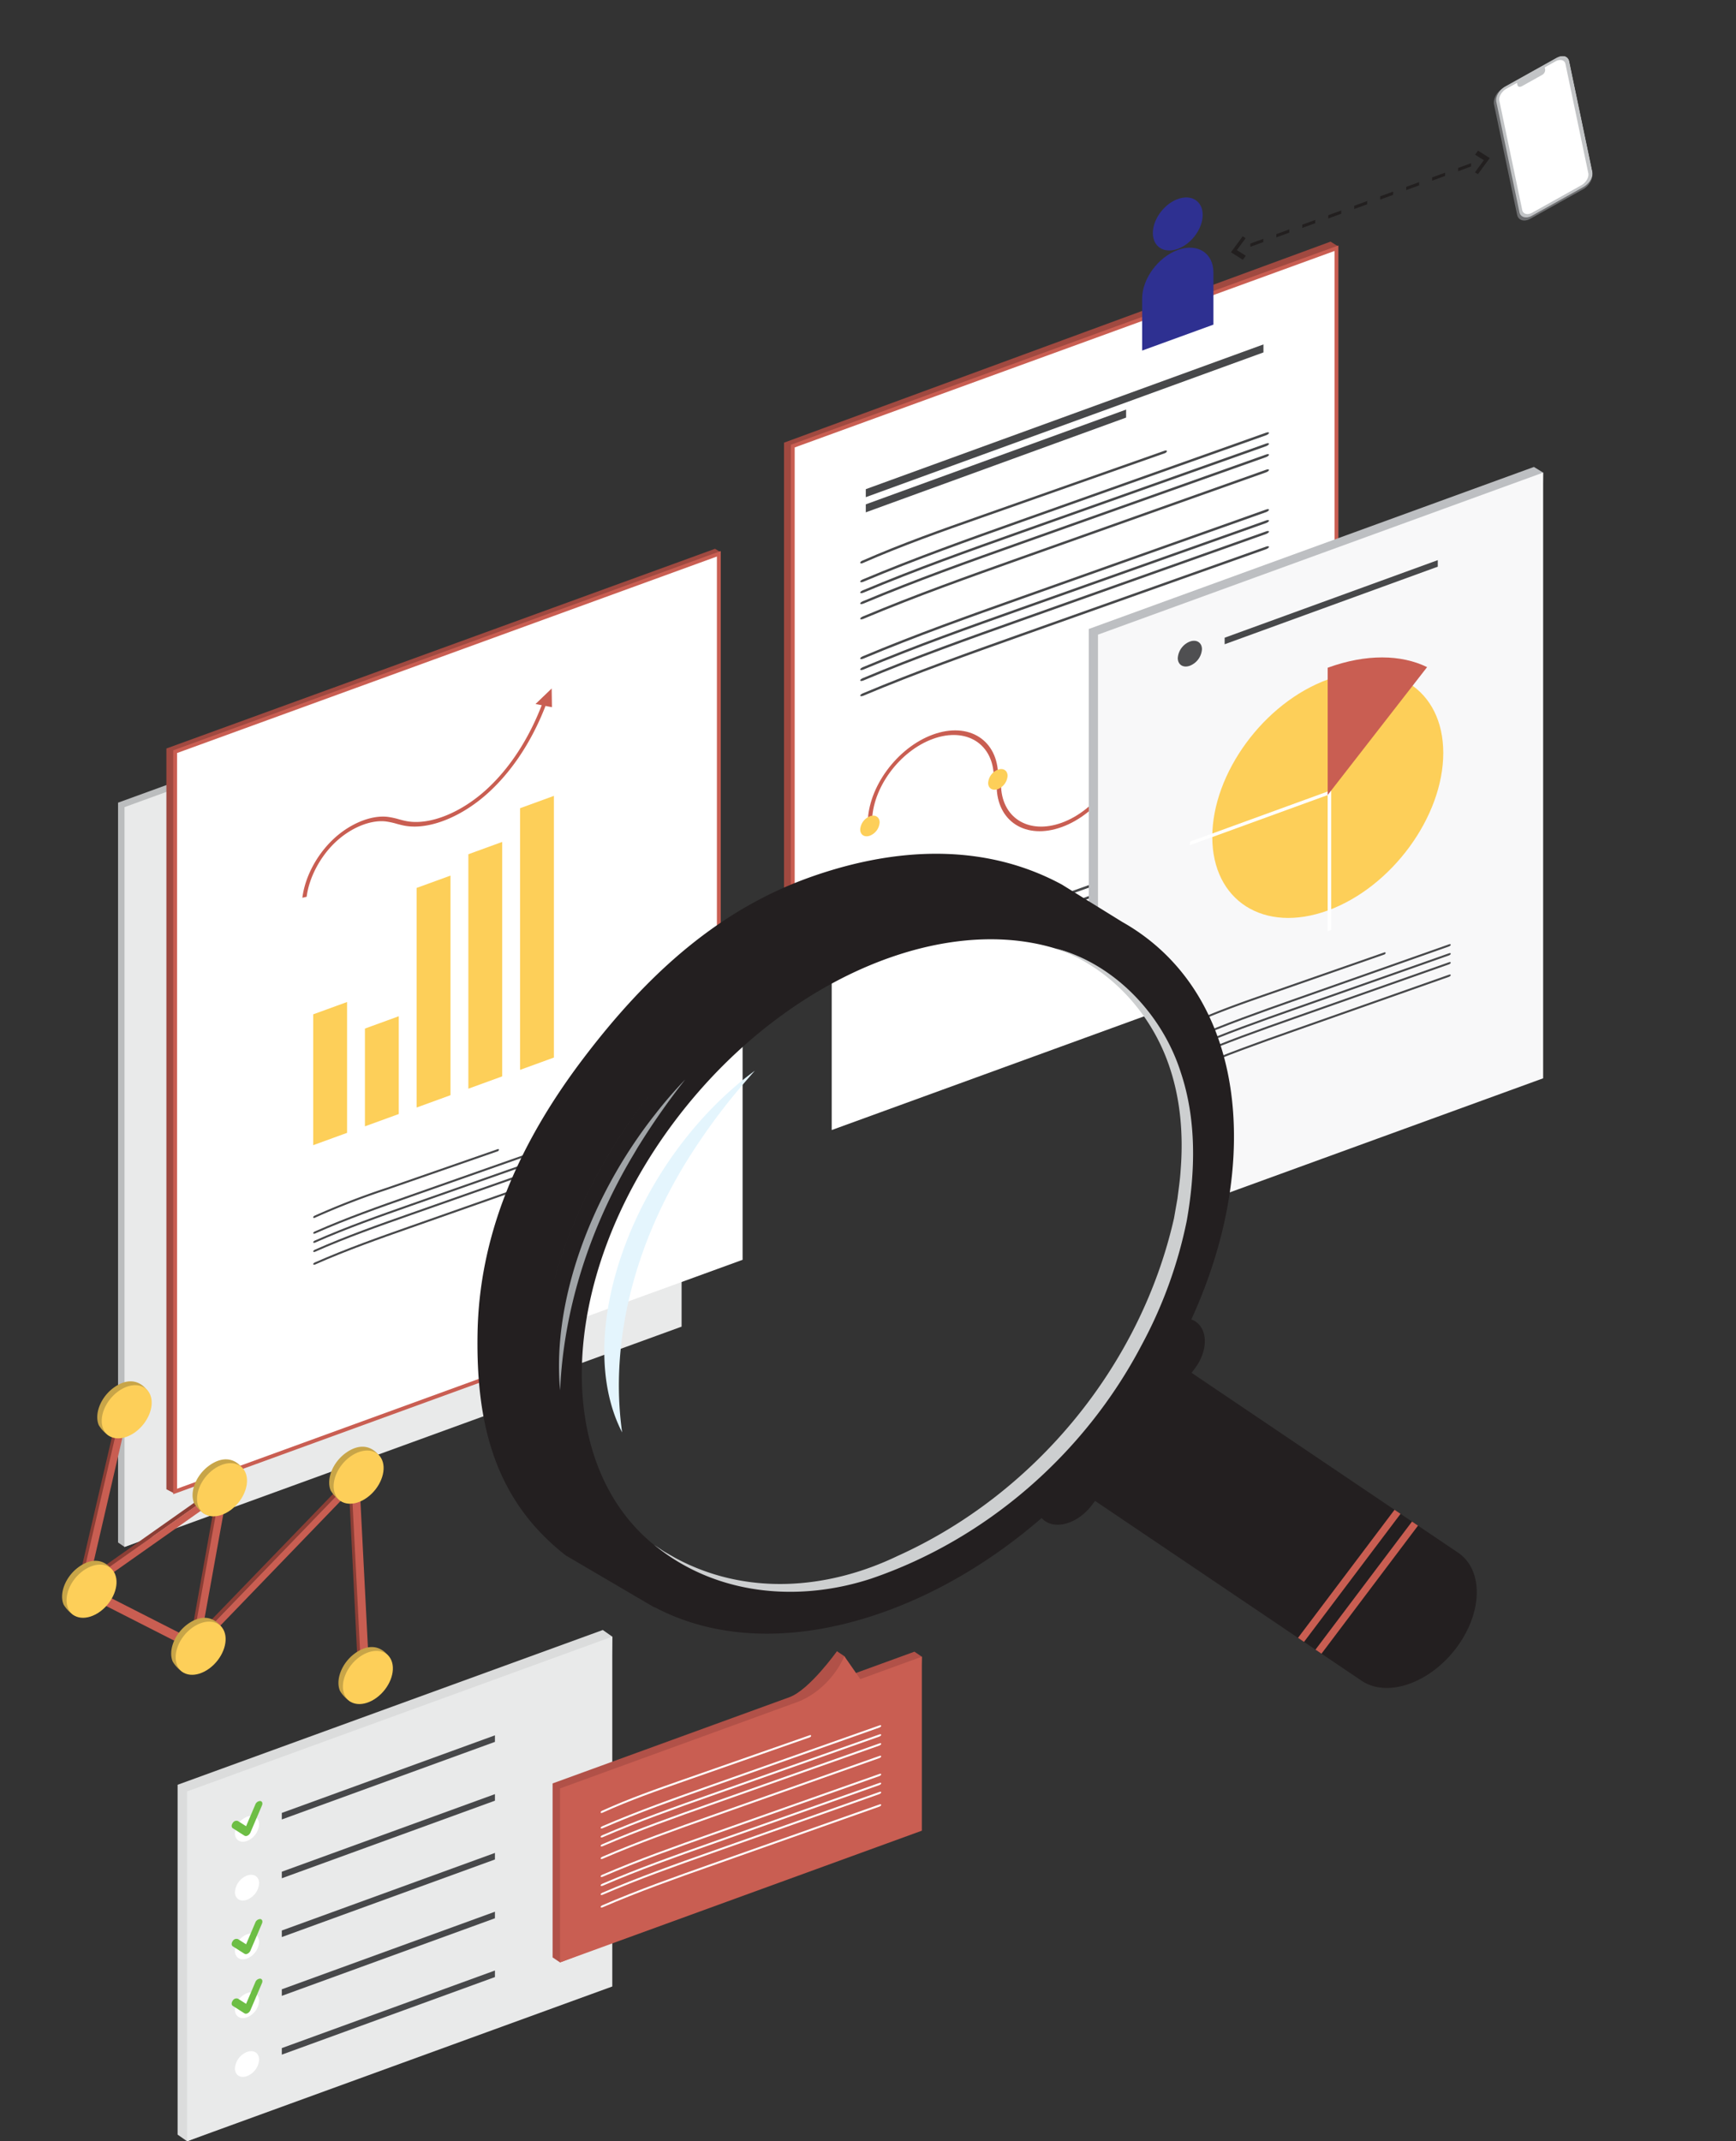 <svg id="Group_3899" data-name="Group 3899" xmlns="http://www.w3.org/2000/svg" xmlns:xlink="http://www.w3.org/1999/xlink" width="640.29" height="789.701" viewBox="0 0 640.29 789.701">
  <rect x="0" y="0" width="640.29" height="789.701" fill="#333333" stroke="none"/>
  <defs>
    <clipPath id="clip-path">
      <rect id="Rectangle_3105" data-name="Rectangle 3105" width="640.29" height="789.701" fill="none"/>
    </clipPath>
    <clipPath id="clip-path-2">
      <path id="Path_6834" data-name="Path 6834" d="M0,250.886V621.977l209.588-76.283c-9.1-36.471,2.286-84.048,33.83-125.9,47.859-63.493,124.012-89.769,170.092-58.676,29.235,19.721,39.338,57.8,30.592,99.215l166.431-60.576V28.671Z" transform="translate(0 -28.671)" fill="none"/>
    </clipPath>
    <clipPath id="clip-path-3">
      <rect id="Rectangle_3098" data-name="Rectangle 3098" width="640.29" height="789.703" fill="none"/>
    </clipPath>
    <clipPath id="clip-path-4">
      <path id="Path_6891" data-name="Path 6891" d="M357.048,595.505c-47.862,63.5-49.308,140.179-3.23,171.27s122.231,4.82,170.093-58.678,49.309-140.179,3.231-171.27c-13.148-8.871-28.736-13.072-45.425-13.071-41.8,0-90.463,26.37-124.668,71.75" transform="translate(-320.184 -523.756)" fill="none"/>
    </clipPath>
    <clipPath id="clip-path-6">
      <rect id="Rectangle_3099" data-name="Rectangle 3099" width="46.531" height="114.587" fill="none"/>
    </clipPath>
  </defs>
  <g id="Group_3898" data-name="Group 3898" clip-path="url(#clip-path)">
    <g id="Group_3888" data-name="Group 3888" transform="translate(0 18.496)">
      <g id="Group_3887" data-name="Group 3887" clip-path="url(#clip-path-2)">
        <path id="Path_6780" data-name="Path 6780" d="M268.025,618.581,69.878,693.219l-2.384-1.65V418.731l200.531-72.987,2.384,1.651Z" transform="translate(-23.954 -141.2)" fill="#bbbdbe"/>
        <path id="Path_6781" data-name="Path 6781" d="M271.72,621.139,71.189,694.127V421.29L271.72,348.3Z" transform="translate(-25.265 -142.108)" fill="#e9eaea"/>
        <path id="Path_6782" data-name="Path 6782" d="M95.137,660.594v-273.2L297.5,313.741l1.844,1.141L297.5,588.524,97.913,662.047Zm2.814-272.279L97.913,659.22l197.755-71.977V316.352Z" transform="translate(-33.764 -129.842)" fill="#a04940"/>
        <path id="Path_6783" data-name="Path 6783" d="M300.659,589.432,100.128,662.419V389.582l200.531-72.987Z" transform="translate(-35.535 -130.855)" fill="#fff"/>
        <path id="Path_6784" data-name="Path 6784" d="M300.659,589.432,100.128,662.419V389.582l200.531-72.987Z" transform="translate(-35.535 -130.855)" fill="none" stroke="#c95e52" stroke-miterlimit="10" stroke-width="1.417"/>
        <path id="Path_6785" data-name="Path 6785" d="M191.563,621.1l-12.481,4.543V577.389l12.481-4.543Z" transform="translate(-63.556 -221.798)" fill="#fdcf59"/>
        <path id="Path_6786" data-name="Path 6786" d="M221.129,617.043l-12.481,4.543V585.525l12.481-4.543Z" transform="translate(-74.049 -224.686)" fill="#fdcf59"/>
        <path id="Path_6787" data-name="Path 6787" d="M250.7,581.562l-12.481,4.543V505.112l12.481-4.543Z" transform="translate(-84.542 -196.147)" fill="#fdcf59"/>
        <path id="Path_6788" data-name="Path 6788" d="M280.262,567.79l-12.481,4.543V485.866l12.481-4.543Z" transform="translate(-95.035 -189.317)" fill="#fdcf59"/>
        <path id="Path_6789" data-name="Path 6789" d="M309.828,551.507l-12.481,4.543v-96.5L309.828,455Z" transform="translate(-105.528 -179.976)" fill="#fdcf59"/>
        <path id="Path_6790" data-name="Path 6790" d="M264.928,400.506l-.05-3.447-.051-3.447-2.976,2.86-2.976,2.86,2.279.442c-3.318,8.628-9.474,20.944-19.981,30.721-9.524,8.862-21.195,13.594-29.733,12.056-1.008-.181-2.006-.45-2.972-.71a27.845,27.845,0,0,0-4.168-.894c-6.265-.708-14.259,2.66-20.366,8.582-5.99,5.808-10.122,13.757-11.055,21.264l1.583-.37c.858-6.9,4.8-14.5,10.3-19.829,5.659-5.488,13.059-8.611,18.852-7.956a27.118,27.118,0,0,1,4,.862c.987.266,2.009.541,3.063.732,9.011,1.624,21.292-3.336,31.284-12.634,10.825-10.073,17.163-22.677,20.592-31.552Z" transform="translate(-61.355 -158.188)" fill="#c95e52"/>
        <path id="Path_6791" data-name="Path 6791" d="M247.1,657.749l-.01,0L206.118,672a272.7,272.7,0,0,0-26.481,10.273c-.268.125-.517.062-.552-.144a.664.664,0,0,1,.425-.6A274.1,274.1,0,0,1,206.137,671.2l40.97-14.252c.272-.094.488.009.482.232a.727.727,0,0,1-.492.57" transform="translate(-63.556 -251.633)" fill="#47484a"/>
        <path id="Path_6792" data-name="Path 6792" d="M269.739,654l-.014,0-54.608,19.216c-11.6,4.083-23.6,8.3-35.3,13.481-.358.157-.688.124-.735-.077s.207-.494.566-.653c11.791-5.219,23.839-9.458,35.49-13.558l54.608-19.216c.362-.127.65-.05.643.174s-.3.5-.655.63" transform="translate(-63.556 -250.291)" fill="#47484a"/>
        <path id="Path_6793" data-name="Path 6793" d="M269.739,659.224l-.014,0-54.608,19.216c-11.6,4.083-23.6,8.3-35.3,13.481-.358.157-.688.124-.735-.077s.207-.494.566-.653c11.791-5.219,23.839-9.458,35.49-13.558l54.608-19.216c.362-.127.65-.05.643.174s-.3.5-.655.63" transform="translate(-63.556 -252.147)" fill="#47484a"/>
        <path id="Path_6794" data-name="Path 6794" d="M269.739,664.451l-.014,0-54.608,19.216c-11.6,4.083-23.6,8.3-35.3,13.481-.358.157-.688.125-.735-.077s.207-.494.566-.654c11.791-5.219,23.839-9.458,35.49-13.558l54.608-19.216c.362-.127.65-.05.643.174s-.3.5-.655.63" transform="translate(-63.556 -254.002)" fill="#47484a"/>
        <path id="Path_6795" data-name="Path 6795" d="M269.739,671.729l-.014,0-54.608,19.216c-11.6,4.083-23.6,8.3-35.3,13.481-.358.157-.688.125-.735-.077s.207-.494.566-.654c11.791-5.219,23.839-9.458,35.49-13.558l54.608-19.216c.362-.127.65-.05.643.174s-.3.5-.655.63" transform="translate(-63.556 -256.585)" fill="#47484a"/>
        <path id="Path_6796" data-name="Path 6796" d="M448.262,485.482v-273.2L649.83,138.14l2.635,1.63-1.844,273.642L451.038,486.935ZM451.076,213.2l-.038,270.905,197.755-71.977V141.24Z" transform="translate(-159.088 -67.521)" fill="#a04940"/>
        <path id="Path_6797" data-name="Path 6797" d="M653.791,414.732,453.26,487.72V214.883L653.791,141.9Z" transform="translate(-160.862 -68.854)" fill="#fff"/>
        <path id="Path_6798" data-name="Path 6798" d="M653.791,414.732,453.26,487.72V214.883L653.791,141.9Z" transform="translate(-160.862 -68.854)" fill="none" stroke="#c95e52" stroke-miterlimit="10" stroke-width="1.417"/>
        <path id="Path_6799" data-name="Path 6799" d="M641.676,199.854,495.007,253.237v-2.948l146.669-53.383Z" transform="translate(-175.677 -88.377)" fill="#47484a"/>
        <path id="Path_6800" data-name="Path 6800" d="M591.021,237.109l-96.013,34.946v-2.948l96.013-34.946Z" transform="translate(-175.678 -101.599)" fill="#47484a"/>
        <path id="Path_6801" data-name="Path 6801" d="M604.132,258.553l-.017.006-67.652,23.835c-14.374,5.064-29.239,10.3-43.728,16.674-.443.194-.852.159-.91-.081s.257-.594.7-.79c14.608-6.426,29.533-11.684,43.968-16.769l67.653-23.834c.448-.158.805-.07.8.2s-.371.6-.812.763" transform="translate(-174.546 -109.887)" fill="#47484a"/>
        <path id="Path_6802" data-name="Path 6802" d="M641.519,248.232l-.022.008-90.174,32.031c-19.159,6.806-38.971,13.843-58.284,21.972-.591.248-1.137.263-1.213.029s.342-.625.935-.875c19.471-8.2,39.365-15.262,58.6-22.1L641.54,247.27c.6-.213,1.073-.168,1.061.1s-.494.648-1.082.862" transform="translate(-174.546 -106.204)" fill="#47484a"/>
        <path id="Path_6803" data-name="Path 6803" d="M641.519,254.483l-.022.008-90.174,32.031c-19.159,6.806-38.971,13.843-58.284,21.972-.591.248-1.137.263-1.213.029s.342-.625.935-.875c19.471-8.2,39.365-15.262,58.6-22.1l90.174-32.031c.6-.213,1.073-.168,1.061.1s-.494.648-1.082.862" transform="translate(-174.546 -108.422)" fill="#47484a"/>
        <path id="Path_6804" data-name="Path 6804" d="M641.519,260.734l-.022.008-90.174,32.031c-19.159,6.806-38.971,13.843-58.284,21.972-.591.248-1.137.263-1.213.029s.342-.625.935-.875c19.471-8.2,39.365-15.262,58.6-22.1l90.174-32.031c.6-.213,1.073-.168,1.061.1s-.494.648-1.082.862" transform="translate(-174.546 -110.641)" fill="#47484a"/>
        <path id="Path_6805" data-name="Path 6805" d="M641.519,269.437l-.022.008-90.174,32.031c-19.159,6.806-38.971,13.843-58.284,21.972-.591.248-1.137.263-1.213.029s.342-.625.935-.875c19.471-8.2,39.365-15.262,58.6-22.1l90.174-32.031c.6-.212,1.073-.168,1.061.1s-.494.648-1.082.862" transform="translate(-174.546 -113.73)" fill="#47484a"/>
        <path id="Path_6806" data-name="Path 6806" d="M641.519,292.179l-.022.008-90.174,32.031c-19.159,6.806-38.971,13.843-58.284,21.972-.591.248-1.137.263-1.213.029s.342-.625.935-.875c19.471-8.2,39.365-15.262,58.6-22.1l90.174-32.031c.6-.213,1.073-.168,1.061.1s-.494.648-1.082.862" transform="translate(-174.546 -121.801)" fill="#47484a"/>
        <path id="Path_6807" data-name="Path 6807" d="M641.519,298.43l-.022.008-90.174,32.031c-19.159,6.806-38.971,13.843-58.284,21.972-.591.248-1.137.263-1.213.029s.342-.625.935-.875c19.471-8.2,39.365-15.262,58.6-22.1l90.174-32.031c.6-.213,1.073-.168,1.061.1s-.494.648-1.082.862" transform="translate(-174.546 -124.019)" fill="#47484a"/>
        <path id="Path_6808" data-name="Path 6808" d="M641.519,304.681l-.022.008L551.323,336.72c-19.159,6.806-38.971,13.843-58.284,21.972-.591.248-1.137.263-1.213.029s.342-.625.935-.875c19.471-8.2,39.365-15.262,58.6-22.1l90.174-32.031c.6-.213,1.073-.168,1.061.1s-.494.648-1.082.862" transform="translate(-174.546 -126.238)" fill="#47484a"/>
        <path id="Path_6809" data-name="Path 6809" d="M641.519,313.384l-.022.008-90.174,32.031c-19.159,6.806-38.971,13.843-58.284,21.972-.591.248-1.137.263-1.213.029s.342-.625.935-.875c19.471-8.2,39.365-15.262,58.6-22.1l90.174-32.031c.6-.212,1.073-.168,1.061.1s-.494.648-1.082.862" transform="translate(-174.546 -129.326)" fill="#47484a"/>
        <path id="Path_6810" data-name="Path 6810" d="M641.519,470.881l-.022.008L551.323,502.92c-19.159,6.806-38.971,13.843-58.284,21.972-.591.248-1.137.263-1.213.029s.342-.625.935-.875c19.471-8.2,39.365-15.262,58.6-22.1l90.174-32.031c.6-.212,1.073-.168,1.061.1s-.494.648-1.082.862" transform="translate(-174.546 -185.222)" fill="#47484a"/>
        <path id="Path_6811" data-name="Path 6811" d="M641.519,477.132l-.022.008-90.174,32.031c-19.159,6.806-38.971,13.843-58.284,21.972-.591.248-1.137.263-1.213.029s.342-.625.935-.875c19.471-8.2,39.365-15.262,58.6-22.1L641.54,476.17c.6-.212,1.073-.168,1.061.1s-.494.648-1.082.862" transform="translate(-174.546 -187.44)" fill="#47484a"/>
        <path id="Path_6812" data-name="Path 6812" d="M641.519,483.383l-.022.008-90.174,32.031c-19.159,6.806-38.971,13.843-58.284,21.972-.591.248-1.137.263-1.213.029s.342-.625.935-.875c19.471-8.2,39.365-15.262,58.6-22.1l90.174-32.031c.6-.213,1.073-.168,1.061.1s-.494.648-1.082.862" transform="translate(-174.546 -189.659)" fill="#47484a"/>
        <path id="Path_6813" data-name="Path 6813" d="M641.519,492.086l-.022.008-90.174,32.031c-19.159,6.806-38.971,13.843-58.284,21.972-.591.248-1.137.263-1.213.029s.342-.625.935-.875c19.471-8.2,39.365-15.262,58.6-22.1l90.174-32.031c.6-.213,1.073-.168,1.061.1s-.494.648-1.082.862" transform="translate(-174.546 -192.747)" fill="#47484a"/>
        <path id="Path_6814" data-name="Path 6814" d="M593.867,454.771c-13.255,4.825-24.04-2.035-24.04-15.29l1.6-.581c0,12.376,10.068,18.78,22.444,14.275s22.444-18.238,22.444-30.613l1.6-.581c0,13.256-10.785,27.965-24.04,32.79" transform="translate(-202.231 -168.256)" fill="#c95e52"/>
        <path id="Path_6815" data-name="Path 6815" d="M544.211,434.392l-1.6.581c0-12.376-10.069-18.78-22.444-14.275s-22.443,18.238-22.443,30.613l-1.6.581c0-13.256,10.784-27.965,24.04-32.79s24.04,2.035,24.04,15.29" transform="translate(-176.076 -166.686)" fill="#c95e52"/>
        <path id="Path_6816" data-name="Path 6816" d="M690.554,381.083l-1.6.581c0-12.376-10.068-18.78-22.444-14.275S644.07,385.626,644.07,398l-1.6.581c0-13.255,10.784-27.965,24.039-32.79s24.041,2.035,24.041,15.29" transform="translate(-228.013 -147.767)" fill="#c95e52"/>
        <path id="Path_6817" data-name="Path 6817" d="M498.98,468.8a5.664,5.664,0,0,1-3.58,4.883c-1.977.72-3.58-.3-3.58-2.277a5.664,5.664,0,0,1,3.58-4.883c1.977-.72,3.58.3,3.58,2.277" transform="translate(-174.546 -183.983)" fill="#fdcf59"/>
        <path id="Path_6818" data-name="Path 6818" d="M645.277,415.553a5.663,5.663,0,0,1-3.58,4.883c-1.977.72-3.58-.3-3.58-2.277a5.664,5.664,0,0,1,3.58-4.883c1.977-.72,3.58.3,3.58,2.277" transform="translate(-226.467 -165.085)" fill="#fdcf59"/>
        <path id="Path_6819" data-name="Path 6819" d="M572.128,442.177a5.664,5.664,0,0,1-3.58,4.883c-1.977.72-3.58-.3-3.58-2.277a5.664,5.664,0,0,1,3.58-4.883c1.977-.72,3.58.3,3.58,2.277" transform="translate(-200.506 -174.534)" fill="#fdcf59"/>
        <path id="Path_6820" data-name="Path 6820" d="M718.426,388.929a5.664,5.664,0,0,1-3.58,4.883c-1.977.72-3.58-.3-3.58-2.277a5.665,5.665,0,0,1,3.58-4.883c1.977-.72,3.58.3,3.58,2.277" transform="translate(-252.427 -155.636)" fill="#fdcf59"/>
        <path id="Path_6821" data-name="Path 6821" d="M786.689,490.334,625.9,552.181l-3.395-2.089V326.708l164.184-59.758,3.394,2.089Z" transform="translate(-220.926 -113.236)" fill="#bdbfc2"/>
        <path id="Path_6822" data-name="Path 6822" d="M791.951,493.573,627.767,553.331V329.946l164.184-59.758Z" transform="translate(-222.794 -114.385)" fill="#f8f8f9"/>
        <path id="Path_6823" data-name="Path 6823" d="M778.308,414.05c0,23.524-19.07,49.536-42.595,58.1s-42.595-3.567-42.595-27.091,19.07-49.536,42.595-58.1,42.595,3.567,42.595,27.092" transform="translate(-245.987 -154.852)" fill="#fdcf59"/>
        <path id="Path_6824" data-name="Path 6824" d="M731.815,453.419l-51.522,18.752v-1.307l51.522-18.752Z" transform="translate(-241.435 -178.95)" fill="#fff"/>
        <path id="Path_6825" data-name="Path 6825" d="M760.39,503.288l-1.307.475V452.242l1.307-.475Z" transform="translate(-269.397 -178.827)" fill="#fff"/>
        <path id="Path_6826" data-name="Path 6826" d="M795.752,379.422,759.082,426.6V379.653c14.238-5.183,27.162-4.892,36.67-.23" transform="translate(-269.397 -151.883)" fill="#c95e52"/>
        <path id="Path_6827" data-name="Path 6827" d="M751.976,545.26l-.01,0-43.179,15.07c-9.174,3.2-18.661,6.512-27.908,10.779-.283.13-.544.074-.581-.126s.164-.47.448-.6c9.324-4.3,18.85-7.626,28.063-10.841l43.179-15.07c.286-.1.513,0,.508.214a.755.755,0,0,1-.518.572" transform="translate(-241.435 -211.715)" fill="#47484a"/>
        <path id="Path_6828" data-name="Path 6828" d="M775.838,540.626l-.014.005-57.552,20.3c-12.229,4.314-24.873,8.774-37.2,14.161-.377.164-.725.141-.774-.055s.219-.49.6-.655c12.427-5.43,25.124-9.909,37.4-14.241l57.552-20.3c.381-.134.685-.066.677.152s-.315.5-.691.634" transform="translate(-241.435 -210.06)" fill="#47484a"/>
        <path id="Path_6829" data-name="Path 6829" d="M775.838,545.745l-.014.005-57.552,20.3c-12.229,4.314-24.873,8.774-37.2,14.161-.377.164-.725.141-.774-.055s.219-.49.6-.655c12.427-5.43,25.124-9.909,37.4-14.241l57.552-20.3c.381-.134.685-.066.677.152s-.315.5-.691.634" transform="translate(-241.435 -211.877)" fill="#47484a"/>
        <path id="Path_6830" data-name="Path 6830" d="M775.838,550.863l-.014.005-57.552,20.3c-12.229,4.314-24.873,8.774-37.2,14.161-.377.164-.725.141-.774-.055s.219-.49.6-.655c12.427-5.43,25.124-9.909,37.4-14.241l57.552-20.3c.381-.134.685-.066.677.152s-.315.5-.691.634" transform="translate(-241.435 -213.693)" fill="#47484a"/>
        <path id="Path_6831" data-name="Path 6831" d="M775.838,557.988l-.014.005-57.552,20.3c-12.229,4.314-24.873,8.774-37.2,14.161-.377.164-.725.141-.774-.055s.219-.49.6-.655c12.427-5.43,25.124-9.909,37.4-14.241l57.552-20.3c.381-.134.685-.066.677.152s-.315.5-.691.634" transform="translate(-241.435 -216.222)" fill="#47484a"/>
        <path id="Path_6832" data-name="Path 6832" d="M682.3,369.458a7.05,7.05,0,0,1-4.457,6.079c-2.462.9-4.458-.373-4.458-2.835a7.052,7.052,0,0,1,4.458-6.08c2.462-.9,4.457.373,4.457,2.835" transform="translate(-238.983 -148.508)" fill="#4f4f51"/>
        <path id="Path_6833" data-name="Path 6833" d="M778.79,322.643l-78.611,28.612v-2.414l78.611-28.612Z" transform="translate(-248.493 -132.145)" fill="#47484a"/>
      </g>
    </g>
    <g id="Group_3890" data-name="Group 3890" transform="translate(0 -0.002)">
      <g id="Group_3889" data-name="Group 3889" clip-path="url(#clip-path-3)">
        <path id="Path_6835" data-name="Path 6835" d="M679.3,169.976l-26.293,9.569V160.372c0-7.261,5.886-15.288,13.146-17.931s13.147,1.1,13.147,8.362Z" transform="translate(-231.751 -50.25)" fill="#2e3091"/>
        <path id="Path_6836" data-name="Path 6836" d="M677.517,119.316c0,5.075-4.114,10.686-9.189,12.534s-9.189-.77-9.189-5.845,4.115-10.687,9.189-12.534,9.189.77,9.189,5.845" transform="translate(-233.928 -40.059)" fill="#2e3091"/>
        <path id="Path_6837" data-name="Path 6837" d="M887.108,81.3,867.521,92.24c-2.241,1.251-4.411.578-4.848-1.505l-8.5-40.605c-.435-2.082,1.028-4.785,3.269-6.037L877.03,33.155c2.241-1.251,4.411-.578,4.847,1.5l8.5,40.605c.436,2.083-1.027,4.786-3.268,6.038" transform="translate(-303.118 -11.541)" fill="#6d6e70"/>
        <path id="Path_6838" data-name="Path 6838" d="M888.163,79.895l-19.6,10.945c-1.9,1.059-3.731.489-4.1-1.272l-8.55-40.851c-.368-1.761.87-4.047,2.765-5.105l19.6-10.945c1.9-1.059,3.731-.489,4.1,1.272l8.55,40.851c.369,1.761-.869,4.047-2.764,5.105" transform="translate(-303.74 -11.402)" fill="#fff"/>
        <path id="Path_6839" data-name="Path 6839" d="M877.593,32.795,858.776,43.3c-2.217,1.238-3.69,3.79-3.291,5.7L864,89.686c.4,1.91,2.521,2.454,4.738,1.216l18.816-10.509c2.217-1.238,3.691-3.789,3.291-5.7L882.33,34.01c-.4-1.91-2.521-2.454-4.738-1.215m11.813,42.481c.312,1.49-.838,3.482-2.568,4.448L868.73,89.835c-1.73.966-3.385.542-3.7-.948L856.6,48.6c-.312-1.49.838-3.482,2.568-4.448l3.949-2.2.145.806c.14.67.884.861,1.663.427l7.406-4.136a2.108,2.108,0,0,0,1.155-2l-.145-.806,3.935-2.2c1.73-.966,3.385-.541,3.7.949Z" transform="translate(-303.587 -11.401)" fill="#c2c4c6"/>
        <path id="Path_6840" data-name="Path 6840" d="M796.285,94.52,791.5,96.263v-1.2l4.789-1.743Zm-9.578,3.486-4.789,1.743v-1.2l4.789-1.743Zm-9.578,3.486-4.789,1.744v-1.2l4.789-1.743Zm-9.578,3.487-4.789,1.743v-1.2l4.789-1.743Zm-9.578,3.486-4.789,1.743v-1.2l4.789-1.743Zm-9.578,3.486-4.789,1.743v-1.2l4.789-1.743Zm-9.578,3.487-4.789,1.743v-1.2l4.789-1.744Zm-9.578,3.486-4.789,1.743v-1.2l4.789-1.743Zm-9.578,3.486-4.789,1.743v-1.2l4.789-1.743Z" transform="translate(-253.706 -33.118)" fill="#221f1f"/>
        <path id="Path_6841" data-name="Path 6841" d="M844.39,94.807l-1.09-.693,3.27-4.46-3.218-2.047,1.09-1.487,4.308,2.74Z" transform="translate(-299.286 -30.562)" fill="#221f1f"/>
        <path id="Path_6842" data-name="Path 6842" d="M708.163,143.755l1.09-1.487-3.27-2.08L709.2,135.8l-1.09-.694-4.308,5.876Z" transform="translate(-249.779 -47.947)" fill="#221f1f"/>
      </g>
    </g>
    <g id="Group_3892" data-name="Group 3892" transform="translate(206.551 337.876)">
      <g id="Group_3891" data-name="Group 3891" clip-path="url(#clip-path-4)">
        <path id="Path_6843" data-name="Path 6843" d="M256.744,577.547,15.079,665.506V336.7l241.665-87.959Z" transform="translate(-211.903 -426.154)" fill="#e9eaea"/>
        <path id="Path_6844" data-name="Path 6844" d="M291.619,539.336,49.953,627.295v-328.8l241.665-87.959Z" transform="translate(-224.279 -412.593)" fill="#fff"/>
        <path id="Path_6845" data-name="Path 6845" d="M160.145,577.5,145.1,582.971V524.821l15.041-5.474Z" transform="translate(-258.048 -522.191)" fill="#fdcf59"/>
        <path id="Path_6846" data-name="Path 6846" d="M195.776,572.61l-15.041,5.474V534.627l15.041-5.475Z" transform="translate(-270.693 -525.671)" fill="#fdcf59"/>
        <path id="Path_6847" data-name="Path 6847" d="M231.407,529.852l-15.041,5.474V437.719l15.041-5.474Z" transform="translate(-283.339 -491.279)" fill="#fdcf59"/>
        <path id="Path_6848" data-name="Path 6848" d="M267.038,513.254,252,518.729v-104.2l15.041-5.474Z" transform="translate(-295.984 -483.047)" fill="#fdcf59"/>
        <path id="Path_6849" data-name="Path 6849" d="M302.669,493.631l-15.041,5.474v-116.3l15.041-5.474Z" transform="translate(-308.63 -471.79)" fill="#fdcf59"/>
        <path id="Path_6850" data-name="Path 6850" d="M248.559,311.656,248.5,307.5l-.061-4.154-3.586,3.446-3.587,3.446,2.747.533c-4,10.4-11.417,25.24-24.08,37.022-11.477,10.68-25.542,16.383-35.832,14.53-1.215-.219-2.418-.543-3.582-.857a33.606,33.606,0,0,0-5.023-1.078c-7.55-.853-17.184,3.207-24.544,10.344-7.217,7-12.2,16.579-13.322,25.625l1.908-.446c1.033-8.319,5.789-17.475,12.412-23.9,6.82-6.614,15.737-10.376,22.719-9.587a32.675,32.675,0,0,1,4.821,1.039c1.19.321,2.421.652,3.691.881,10.86,1.957,25.659-4.02,37.7-15.225C233.924,336.986,241.563,321.8,245.7,311.1Z" transform="translate(-255.395 -445.533)" fill="#c95e52"/>
        <path id="Path_6851" data-name="Path 6851" d="M227.07,621.666l-.012,0-49.373,17.174c-10.491,3.649-21.339,7.423-31.913,12.38-.324.15-.623.074-.664-.174a.8.8,0,0,1,.512-.726c10.662-5,21.554-8.786,32.089-12.451L227.082,620.7c.327-.114.588.011.581.279a.878.878,0,0,1-.593.687" transform="translate(-258.048 -558.146)" fill="#47484a"/>
        <path id="Path_6852" data-name="Path 6852" d="M254.356,617.143l-.016.006L188.53,640.306c-13.983,4.92-28.442,10.008-42.536,16.246-.432.19-.83.15-.885-.094s.25-.595.683-.787c14.21-6.289,28.729-11.4,42.77-16.339l65.809-23.157c.436-.154.783-.06.775.209s-.361.6-.79.759" transform="translate(-258.048 -556.529)" fill="#47484a"/>
        <path id="Path_6853" data-name="Path 6853" d="M254.356,623.443l-.016.006L188.53,646.606c-13.983,4.92-28.442,10.008-42.536,16.246-.432.19-.83.15-.885-.094s.25-.595.683-.787c14.21-6.289,28.729-11.4,42.77-16.339l65.809-23.157c.436-.154.783-.06.775.209s-.361.6-.79.759" transform="translate(-258.048 -558.765)" fill="#47484a"/>
        <path id="Path_6854" data-name="Path 6854" d="M254.356,629.743l-.016.006L188.53,652.906c-13.983,4.92-28.442,10.008-42.536,16.246-.432.19-.83.15-.885-.094s.25-.6.683-.787c14.21-6.289,28.729-11.4,42.77-16.339l65.809-23.157c.436-.154.783-.06.775.209s-.361.6-.79.759" transform="translate(-258.048 -561.001)" fill="#47484a"/>
        <path id="Path_6855" data-name="Path 6855" d="M254.356,638.514l-.016.006L188.53,661.677c-13.983,4.92-28.442,10.008-42.536,16.246-.432.19-.83.15-.885-.094s.25-.595.683-.787c14.21-6.289,28.729-11.4,42.77-16.339l65.809-23.157c.436-.154.783-.06.775.209s-.361.6-.79.759" transform="translate(-258.048 -564.114)" fill="#47484a"/>
        <path id="Path_6856" data-name="Path 6856" d="M717.189,328.8,475.523,416.759V87.956L717.189,0Z" transform="translate(-375.314 -337.875)" fill="#fff"/>
        <path id="Path_6857" data-name="Path 6857" d="M702.588,69.845,525.834,134.178v-3.553L702.588,66.292Z" transform="translate(-393.169 -361.403)" fill="#47484a"/>
        <path id="Path_6858" data-name="Path 6858" d="M641.542,114.742,525.834,156.856V153.3L641.542,111.19Z" transform="translate(-393.169 -377.337)" fill="#47484a"/>
        <path id="Path_6859" data-name="Path 6859" d="M657.342,140.584l-.02.007-81.53,28.723c-17.323,6.1-35.236,12.414-52.7,20.094-.534.234-1.028.192-1.1-.1s.309-.716.846-.952c17.6-7.744,35.591-14.08,52.987-20.209l81.53-28.723c.541-.19.97-.084.959.237s-.447.726-.979.92" transform="translate(-391.805 -387.325)" fill="#47484a"/>
        <path id="Path_6860" data-name="Path 6860" d="M702.4,128.145l-.026.01-108.67,38.6c-23.089,8.2-46.966,16.682-70.239,26.479-.712.3-1.37.317-1.462.035s.412-.753,1.128-1.055c23.465-9.876,47.439-18.392,70.626-26.628l108.671-38.6c.72-.256,1.293-.2,1.279.121s-.6.781-1.3,1.039" transform="translate(-391.805 -382.885)" fill="#47484a"/>
        <path id="Path_6861" data-name="Path 6861" d="M702.4,135.679l-.026.01-108.67,38.6c-23.089,8.2-46.966,16.682-70.239,26.479-.712.3-1.37.317-1.462.035s.412-.753,1.128-1.055c23.465-9.877,47.439-18.392,70.626-26.628l108.671-38.6c.72-.256,1.293-.2,1.279.121s-.6.781-1.3,1.039" transform="translate(-391.805 -385.559)" fill="#47484a"/>
        <path id="Path_6862" data-name="Path 6862" d="M702.4,143.213l-.026.01-108.67,38.6c-23.089,8.2-46.966,16.682-70.239,26.479-.712.3-1.37.317-1.462.035s.412-.753,1.128-1.055c23.465-9.876,47.439-18.392,70.626-26.628l108.671-38.6c.72-.256,1.293-.2,1.279.121s-.6.781-1.3,1.039" transform="translate(-391.805 -388.233)" fill="#47484a"/>
        <path id="Path_6863" data-name="Path 6863" d="M702.4,153.7l-.026.01-108.67,38.6c-23.089,8.2-46.966,16.682-70.239,26.479-.712.3-1.37.317-1.462.035s.412-.753,1.128-1.055c23.465-9.876,47.439-18.392,70.626-26.628l108.671-38.6c.72-.256,1.293-.2,1.279.121s-.6.781-1.3,1.039" transform="translate(-391.805 -391.955)" fill="#47484a"/>
        <path id="Path_6864" data-name="Path 6864" d="M702.4,181.107l-.026.01-108.67,38.6c-23.089,8.2-46.966,16.682-70.239,26.479-.712.3-1.37.317-1.462.035s.412-.753,1.128-1.055c23.465-9.877,47.439-18.392,70.626-26.629l108.671-38.6c.72-.256,1.293-.2,1.279.121s-.6.781-1.3,1.039" transform="translate(-391.805 -401.682)" fill="#47484a"/>
        <path id="Path_6865" data-name="Path 6865" d="M702.4,188.641l-.026.01-108.67,38.6c-23.089,8.2-46.966,16.682-70.239,26.479-.712.3-1.37.317-1.462.035s.412-.753,1.128-1.055c23.465-9.876,47.439-18.392,70.626-26.628l108.671-38.6c.72-.256,1.293-.2,1.279.121s-.6.781-1.3,1.039" transform="translate(-391.805 -404.355)" fill="#47484a"/>
        <path id="Path_6866" data-name="Path 6866" d="M702.4,196.175l-.026.01-108.67,38.6c-23.089,8.2-46.966,16.682-70.239,26.479-.712.3-1.37.317-1.462.035s.412-.753,1.128-1.055c23.465-9.876,47.439-18.393,70.626-26.629l108.671-38.6c.72-.255,1.293-.2,1.279.121s-.6.781-1.3,1.038" transform="translate(-391.805 -407.029)" fill="#47484a"/>
        <path id="Path_6867" data-name="Path 6867" d="M702.4,206.662l-.026.01-108.67,38.6c-23.089,8.2-46.966,16.682-70.239,26.479-.712.3-1.37.317-1.462.035s.412-.753,1.128-1.055c23.465-9.877,47.439-18.393,70.626-26.629l108.671-38.6c.72-.256,1.293-.2,1.279.121s-.6.781-1.3,1.039" transform="translate(-391.805 -410.751)" fill="#47484a"/>
        <path id="Path_6868" data-name="Path 6868" d="M702.4,396.466l-.026.01-108.67,38.6c-23.089,8.2-46.966,16.682-70.239,26.479-.712.3-1.37.317-1.462.035s.412-.753,1.128-1.055c23.465-9.876,47.439-18.392,70.626-26.628l108.671-38.6c.72-.256,1.293-.2,1.279.121s-.6.781-1.3,1.039" transform="translate(-391.805 -478.112)" fill="#47484a"/>
        <path id="Path_6869" data-name="Path 6869" d="M702.4,404l-.026.01-108.67,38.6c-23.089,8.2-46.966,16.682-70.239,26.479-.712.3-1.37.317-1.462.035s.412-.753,1.128-1.055c23.465-9.876,47.439-18.392,70.626-26.628l108.671-38.6c.72-.256,1.293-.2,1.279.121s-.6.781-1.3,1.039" transform="translate(-391.805 -480.786)" fill="#47484a"/>
        <path id="Path_6870" data-name="Path 6870" d="M702.4,411.533l-.026.01-108.67,38.6c-23.089,8.2-46.966,16.682-70.239,26.479-.712.3-1.37.317-1.462.035s.412-.753,1.128-1.055c23.465-9.876,47.439-18.392,70.626-26.629l108.671-38.6c.72-.256,1.293-.2,1.279.121s-.6.781-1.3,1.039" transform="translate(-391.805 -483.46)" fill="#47484a"/>
        <path id="Path_6871" data-name="Path 6871" d="M702.4,422.021l-.026.01-108.67,38.6c-23.089,8.2-46.966,16.682-70.239,26.479-.712.3-1.37.317-1.462.035s.412-.753,1.128-1.055c23.465-9.876,47.439-18.392,70.626-26.628l108.671-38.6c.72-.256,1.293-.2,1.279.121s-.6.781-1.3,1.039" transform="translate(-391.805 -487.182)" fill="#47484a"/>
        <path id="Path_6872" data-name="Path 6872" d="M644.971,377.052C629,382.867,616,374.6,616,358.626l1.924-.7c0,14.914,12.133,22.631,27.047,17.2s27.048-21.978,27.048-36.892l1.924-.7c0,15.975-13,33.7-28.971,39.516" transform="translate(-425.169 -457.667)" fill="#c95e52"/>
        <path id="Path_6873" data-name="Path 6873" d="M585.13,352.493l-1.924.7c0-14.914-12.134-22.631-27.048-17.2s-27.047,21.978-27.047,36.892l-1.924.7c0-15.975,13-33.7,28.971-39.516s28.971,2.452,28.971,18.427" transform="translate(-393.649 -455.775)" fill="#c95e52"/>
        <path id="Path_6874" data-name="Path 6874" d="M761.491,288.249l-1.924.7c0-14.914-12.134-22.631-27.048-17.2s-27.047,21.978-27.047,36.892l-1.924.7c0-15.975,13-33.7,28.971-39.516s28.971,2.452,28.971,18.427" transform="translate(-456.24 -432.975)" fill="#c95e52"/>
        <path id="Path_6875" data-name="Path 6875" d="M530.62,393.961a6.826,6.826,0,0,1-4.315,5.885c-2.383.868-4.314-.361-4.314-2.744a6.825,6.825,0,0,1,4.314-5.885c2.383-.868,4.315.361,4.315,2.744" transform="translate(-391.805 -476.619)" fill="#fdcf59"/>
        <path id="Path_6876" data-name="Path 6876" d="M706.927,329.79a6.826,6.826,0,0,1-4.315,5.885c-2.383.868-4.314-.361-4.314-2.744a6.825,6.825,0,0,1,4.314-5.885c2.383-.868,4.315.361,4.315,2.744" transform="translate(-454.376 -453.845)" fill="#fdcf59"/>
        <path id="Path_6877" data-name="Path 6877" d="M618.773,361.875a6.826,6.826,0,0,1-4.315,5.885c-2.383.868-4.314-.361-4.314-2.744a6.825,6.825,0,0,1,4.314-5.885c2.383-.868,4.315.361,4.315,2.744" transform="translate(-423.09 -465.232)" fill="#fdcf59"/>
        <path id="Path_6878" data-name="Path 6878" d="M795.082,297.705a6.826,6.826,0,0,1-4.315,5.885c-2.383.868-4.314-.361-4.314-2.744a6.825,6.825,0,0,1,4.314-5.885c2.383-.868,4.315.361,4.315,2.744" transform="translate(-485.662 -442.458)" fill="#fdcf59"/>
        <path id="Path_6879" data-name="Path 6879" d="M883.689,423.813,685.826,495.83V226.623l197.863-72.016Z" transform="translate(-449.95 -392.745)" fill="#f6f6f6"/>
        <path id="Path_6880" data-name="Path 6880" d="M867.248,327.978c0,28.351-22.982,59.7-51.332,70.015s-51.333-4.3-51.333-32.648,22.982-59.7,51.333-70.015,51.332,4.3,51.332,32.648" transform="translate(-477.901 -441.513)" fill="#fdcf59"/>
        <path id="Path_6881" data-name="Path 6881" d="M811.217,375.422l-62.09,22.6v-1.575l62.09-22.6Z" transform="translate(-472.415 -470.554)" fill="#fff"/>
        <path id="Path_6882" data-name="Path 6882" d="M845.653,435.522l-1.575.574V374l1.575-.573Z" transform="translate(-506.113 -470.406)" fill="#fff"/>
        <path id="Path_6883" data-name="Path 6883" d="M888.27,286.247,844.078,343.1V286.524c17.158-6.245,32.734-5.9,44.192-.277" transform="translate(-506.113 -437.935)" fill="#c95e52"/>
        <path id="Path_6884" data-name="Path 6884" d="M835.514,486.1l-.013,0-52.036,18.161c-11.056,3.858-22.489,7.848-33.633,12.99-.341.156-.656.09-.7-.152s.2-.566.539-.724c11.236-5.183,22.717-9.189,33.819-13.065l52.036-18.161c.345-.12.619-.005.612.257a.909.909,0,0,1-.624.689" transform="translate(-472.415 -510.04)" fill="#47484a"/>
        <path id="Path_6885" data-name="Path 6885" d="M864.271,480.519l-.017.006L794.9,504.99c-14.737,5.2-29.975,10.573-44.829,17.065-.455.2-.874.17-.933-.067s.263-.59.719-.789c14.976-6.545,30.278-11.942,45.076-17.162l69.357-24.465c.46-.162.826-.08.817.183s-.381.6-.833.764" transform="translate(-472.415 -508.045)" fill="#47484a"/>
        <path id="Path_6886" data-name="Path 6886" d="M864.271,486.687l-.017.006L794.9,511.158c-14.737,5.2-29.975,10.573-44.829,17.066-.455.2-.874.169-.933-.068s.263-.59.719-.789c14.976-6.545,30.278-11.942,45.076-17.162l69.357-24.465c.46-.162.826-.08.817.183s-.381.6-.833.764" transform="translate(-472.415 -510.234)" fill="#47484a"/>
        <path id="Path_6887" data-name="Path 6887" d="M864.271,492.856l-.017.006L794.9,517.327c-14.737,5.2-29.975,10.573-44.829,17.065-.455.2-.874.169-.933-.068s.263-.59.719-.789c14.976-6.545,30.278-11.942,45.076-17.162l69.357-24.466c.46-.162.826-.08.817.183s-.381.6-.833.764" transform="translate(-472.415 -512.424)" fill="#47484a"/>
        <path id="Path_6888" data-name="Path 6888" d="M864.271,501.442l-.017.006L794.9,525.913c-14.737,5.2-29.975,10.573-44.829,17.065-.455.2-.874.169-.933-.068s.263-.59.719-.789c14.976-6.545,30.278-11.942,45.076-17.162l69.357-24.466c.46-.162.826-.08.817.183s-.381.6-.833.764" transform="translate(-472.415 -515.471)" fill="#47484a"/>
        <path id="Path_6889" data-name="Path 6889" d="M751.543,274.239a8.5,8.5,0,0,1-5.372,7.326c-2.967,1.08-5.372-.45-5.372-3.416a8.5,8.5,0,0,1,5.372-7.326c2.967-1.08,5.372.45,5.372,3.416" transform="translate(-469.46 -433.867)" fill="#4f4f51"/>
        <path id="Path_6890" data-name="Path 6890" d="M867.828,217.821,773.093,252.3v-2.909l94.736-34.481Z" transform="translate(-480.921 -414.148)" fill="#47484a"/>
      </g>
    </g>
    <g id="Group_3897" data-name="Group 3897" transform="translate(0 -0.002)">
      <g id="Group_3896" data-name="Group 3896" clip-path="url(#clip-path-3)">
        <path id="Path_6892" data-name="Path 6892" d="M338.527,766.209c-18.757-14.637-43.7-48.325-43.051-82.82s14.6-71.527,39.287-104.276,57.145-57.292,91.4-69.11,66.213-9.5,89.977,6.538l-27.6-17.084c-25.789-13.978-57.1-15.066-91.354-3.248s-61.038,35.375-85.722,68.123-37.791,65.853-38.442,100.348,6.77,62.02,32.508,82.173ZM516.143,516.54c-23.764-16.035-55.719-18.357-89.977-6.538s-66.719,36.362-91.4,69.11-38.637,69.781-39.287,104.276,12.078,62.323,35.842,78.358,55.719,18.356,89.977,6.539c21.066-7.268,41.45-19.354,59.768-35.2a7.122,7.122,0,0,0,1.3,1.134c4.682,3.159,12.42.49,17.284-5.963l1.132-1.5,98.27,66.307c9.464,6.386,25.105.99,34.936-12.052s10.127-28.792.663-35.178l-98.269-66.307,1.133-1.5c4.863-6.452,5.01-14.243.328-17.4a7.422,7.422,0,0,0-1.557-.8c9.863-21.545,15.3-43.716,15.7-64.929.651-34.495-12.078-62.323-35.842-78.358M295.476,683.389c-.651,34.495,12.078,62.323,35.842,78.358m3.445-182.634c-24.684,32.749-38.637,69.781-39.287,104.276M426.166,510c-34.258,11.818-66.719,36.362-91.4,69.11m181.38-62.572c-23.764-16.035-55.719-18.357-89.977-6.538m75.46,181.7c-44.615,59.191-115.856,83.767-158.807,54.785s-41.6-100.714,3.016-159.905S461.691,502.817,504.642,531.8s41.6,100.714-3.016,159.905" transform="translate(-96.883 -173.221)" fill="#231f20"/>
        <g id="Group_3895" data-name="Group 3895" transform="translate(206.176 398.163)" opacity="0.61">
          <g id="Group_3894" data-name="Group 3894">
            <g id="Group_3893" data-name="Group 3893" clip-path="url(#clip-path-6)">
              <path id="Path_6893" data-name="Path 6893" d="M320.015,731.794c-3.01-31.854,10.582-70.742,35.084-101.836a156.461,156.461,0,0,1,11.034-12.752,265.651,265.651,0,0,0-16.758,23.837c-.628.95-1.53,2.535-2.117,3.52-17.092,28.45-26.069,58.855-27.242,87.231" transform="translate(-319.602 -617.207)" fill="#eff9fe"/>
            </g>
          </g>
        </g>
        <path id="Path_6894" data-name="Path 6894" d="M352.082,745.529c-18.871-36.64,4.54-100.559,48.932-133.393q-3.4,3.845-6.629,7.712A224.914,224.914,0,0,0,379.545,639.8c-23.3,34.91-32.107,72.733-27.463,105.733" transform="translate(-122.62 -217.244)" fill="#e4f5fd"/>
        <path id="Path_6895" data-name="Path 6895" d="M789.93,871.371l-35.6,47.23-2.215-1.494,35.6-47.23Z" transform="translate(-266.925 -308.716)" fill="#c95e52"/>
        <path id="Path_6896" data-name="Path 6896" d="M779.944,864.633l-35.6,47.23-2.215-1.494,35.6-47.23Z" transform="translate(-263.381 -306.325)" fill="#c95e52"/>
        <path id="Path_6897" data-name="Path 6897" d="M522.142,542.17c21.591,5.769,39.243,24.264,46.062,45.682,5.907,17.611,5.427,36.7,2.228,54.792a165.928,165.928,0,0,1-16.725,45.991c-20.913,39.832-57.081,71.476-99.728,86-25.59,8.355-54.155,6.379-76.391-9.7-1.2-.881-2.508-1.919-3.621-2.74.9.55,2.933,1.945,3.793,2.48.68.414,3.165,1.807,3.921,2.253,25.944,14.065,55.979,11.86,82.014-.63,50.773-22.866,89.755-70.286,102.033-124.578l1.028-5.855.255-1.465c.4-3.281.973-7.03,1.157-10.336,1.033-12.759.038-25.861-4.053-38.022-6.585-19.87-21.983-36.815-41.973-43.875" transform="translate(-132.72 -192.414)" fill="#cdcfd0"/>
        <path id="Path_6898" data-name="Path 6898" d="M258.371,1060.892,105.044,1120.42l-3.5-2.449V988.949L258.371,931.87l3.5,2.449Z" transform="translate(-36.039 -330.718)" fill="#dbdcdc"/>
        <path id="Path_6899" data-name="Path 6899" d="M263.793,1064.688l-156.825,57.08V992.746l156.825-57.079Z" transform="translate(-37.963 -332.065)" fill="#e9eaea"/>
        <path id="Path_6900" data-name="Path 6900" d="M143.237,1041.318a7.05,7.05,0,0,1-4.457,6.079c-2.462.9-4.458-.373-4.458-2.834a7.052,7.052,0,0,1,4.458-6.08c2.462-.9,4.457.374,4.457,2.835" transform="translate(-47.671 -368.452)" fill="#fff"/>
        <path id="Path_6901" data-name="Path 6901" d="M239.728,994.5l-78.611,28.612V1020.7l78.611-28.612Z" transform="translate(-57.18 -352.089)" fill="#47484a"/>
        <path id="Path_6902" data-name="Path 6902" d="M143.237,1074.93a7.05,7.05,0,0,1-4.457,6.079c-2.462.9-4.458-.373-4.458-2.834a7.052,7.052,0,0,1,4.458-6.08c2.462-.9,4.457.374,4.457,2.835" transform="translate(-47.671 -380.381)" fill="#fff"/>
        <path id="Path_6903" data-name="Path 6903" d="M239.728,1028.115l-78.611,28.612v-2.414l78.611-28.612Z" transform="translate(-57.18 -364.018)" fill="#47484a"/>
        <path id="Path_6904" data-name="Path 6904" d="M143.237,1108.543a7.05,7.05,0,0,1-4.457,6.079c-2.462.9-4.458-.373-4.458-2.835a7.052,7.052,0,0,1,4.458-6.08c2.462-.9,4.457.373,4.457,2.835" transform="translate(-47.671 -392.311)" fill="#fff"/>
        <path id="Path_6905" data-name="Path 6905" d="M239.728,1061.728l-78.611,28.612v-2.414l78.611-28.612Z" transform="translate(-57.18 -375.947)" fill="#47484a"/>
        <path id="Path_6906" data-name="Path 6906" d="M143.237,1142.156a7.051,7.051,0,0,1-4.457,6.079c-2.462.9-4.458-.373-4.458-2.835a7.052,7.052,0,0,1,4.458-6.08c2.462-.9,4.457.373,4.457,2.835" transform="translate(-47.671 -404.24)" fill="#fff"/>
        <path id="Path_6907" data-name="Path 6907" d="M239.728,1095.341l-78.611,28.612v-2.414l78.611-28.612Z" transform="translate(-57.18 -387.877)" fill="#47484a"/>
        <path id="Path_6908" data-name="Path 6908" d="M143.237,1175.769a7.051,7.051,0,0,1-4.457,6.079c-2.462.9-4.458-.373-4.458-2.835a7.052,7.052,0,0,1,4.458-6.08c2.462-.9,4.457.374,4.457,2.835" transform="translate(-47.671 -416.169)" fill="#fff"/>
        <path id="Path_6909" data-name="Path 6909" d="M239.728,1128.954l-78.611,28.612v-2.414l78.611-28.612Z" transform="translate(-57.18 -399.806)" fill="#47484a"/>
        <path id="Path_6910" data-name="Path 6910" d="M138.147,1042.46a1.1,1.1,0,0,1-.969-.048l-4.323-2.75c-.535-.34-.535-1.208,0-1.938a1.578,1.578,0,0,1,1.938-.705l2.982,1.9,3.41-8.015a1.968,1.968,0,0,1,1.84-1.277c.676.094.948.819.608,1.619l-4.262,10.018a2.279,2.279,0,0,1-1.006,1.1,1.783,1.783,0,0,1-.217.1" transform="translate(-47.008 -365.407)" fill="#6dbe45"/>
        <path id="Path_6911" data-name="Path 6911" d="M138.147,1109.961a1.1,1.1,0,0,1-.969-.048l-4.323-2.75c-.535-.34-.535-1.208,0-1.938a1.578,1.578,0,0,1,1.938-.705l2.982,1.9,3.41-8.015a1.968,1.968,0,0,1,1.84-1.277c.676.094.948.819.608,1.619l-4.262,10.018a2.279,2.279,0,0,1-1.006,1.1,1.781,1.781,0,0,1-.217.1" transform="translate(-47.008 -389.363)" fill="#6dbe45"/>
        <path id="Path_6912" data-name="Path 6912" d="M138.147,1144.014a1.1,1.1,0,0,1-.969-.049l-4.323-2.75c-.535-.34-.535-1.208,0-1.938a1.578,1.578,0,0,1,1.938-.705l2.982,1.9,3.41-8.015a1.969,1.969,0,0,1,1.84-1.277c.676.094.948.819.608,1.619l-4.262,10.018a2.279,2.279,0,0,1-1.006,1.1,1.8,1.8,0,0,1-.217.1" transform="translate(-47.008 -401.448)" fill="#6dbe45"/>
        <rect id="Rectangle_3100" data-name="Rectangle 3100" width="60.66" height="1.372" transform="matrix(0.226, -0.974, 0.974, 0.226, 28.764, 583.948)" fill="#8b3e35"/>
        <rect id="Rectangle_3101" data-name="Rectangle 3101" width="47.251" height="1.371" transform="matrix(0.817, -0.576, 0.576, 0.817, 37.167, 578.509)" fill="#8b3e35"/>
        <rect id="Rectangle_3102" data-name="Rectangle 3102" width="44.222" height="1.371" transform="matrix(0.176, -0.984, 0.984, 0.176, 70.875, 601.03)" fill="#8b3e35"/>
        <rect id="Rectangle_3103" data-name="Rectangle 3103" width="67.305" height="1.394" transform="translate(77.727 597.67) rotate(-45.994)" fill="#8b3e35"/>
        <path id="Path_6913" data-name="Path 6913" d="M202.672,914.867l-2.735-55.252,1.37-.069,2.735,54.35Z" transform="translate(-70.957 -305.05)" fill="#8b3e35"/>
        <path id="Path_6914" data-name="Path 6914" d="M90.315,907.764l-2.845.486,9.909-54.912L47.993,888.151l-.935-2.4L101.171,847.6Z" transform="translate(-16.701 -300.811)" fill="#c95e52"/>
        <path id="Path_6915" data-name="Path 6915" d="M152.382,904.974l-2.894,1.2L145.825,834.7,88.143,894.479,45.268,872.654l15.771-68.11,2.809-.312L48.513,870.46l39.859,20.289,60.089-62.269Z" transform="translate(-16.065 -285.419)" fill="#c95e52"/>
        <path id="Path_6916" data-name="Path 6916" d="M211.813,944.76c2.807,3.516-1.147,10.725-5.928,14.21-3.516,2.562-6.017,4.066-8.471,2.445a12.482,12.482,0,0,1-3.347-3.642c-1.745-4.147.717-10.334,5.5-13.82s9.241-2.959,12.249.807" transform="translate(-68.674 -334.176)" fill="#c8a548"/>
        <path id="Path_6917" data-name="Path 6917" d="M213.925,947.294c1.745,4.147-.717,10.334-5.5,13.82s-10.073,2.949-11.819-1.2.717-10.335,5.5-13.82,10.073-2.949,11.818,1.2" transform="translate(-69.577 -334.95)" fill="#fdcf59"/>
        <path id="Path_6918" data-name="Path 6918" d="M116.188,928.036c2.807,3.516-1.146,10.725-5.928,14.21-3.515,2.562-6.016,4.066-8.471,2.445a12.489,12.489,0,0,1-3.347-3.642c-1.746-4.147.717-10.334,5.5-13.82s9.241-2.959,12.248.807" transform="translate(-34.737 -328.241)" fill="#c8a548"/>
        <path id="Path_6919" data-name="Path 6919" d="M118.3,930.57c1.744,4.147-.717,10.334-5.5,13.82s-10.073,2.949-11.819-1.2.717-10.334,5.5-13.82,10.073-2.949,11.818,1.2" transform="translate(-35.64 -329.015)" fill="#fdcf59"/>
        <path id="Path_6920" data-name="Path 6920" d="M53.812,895.443c2.807,3.516-1.146,10.725-5.928,14.21-3.515,2.562-6.016,4.066-8.471,2.445a12.488,12.488,0,0,1-3.347-3.642c-1.746-4.147.717-10.334,5.5-13.82s9.241-2.959,12.248.807" transform="translate(-12.6 -316.673)" fill="#c8a548"/>
        <path id="Path_6921" data-name="Path 6921" d="M55.925,897.978c1.745,4.147-.717,10.335-5.5,13.82s-10.073,2.949-11.819-1.2.717-10.334,5.5-13.82,10.073-2.949,11.818,1.2" transform="translate(-13.503 -317.448)" fill="#fdcf59"/>
        <path id="Path_6922" data-name="Path 6922" d="M73.917,792.859c2.807,3.516-1.146,10.725-5.928,14.21-3.515,2.562-6.016,4.066-8.471,2.445a12.489,12.489,0,0,1-3.347-3.642c-1.746-4.147.717-10.334,5.5-13.82s9.241-2.959,12.248.807" transform="translate(-19.736 -280.266)" fill="#c8a548"/>
        <path id="Path_6923" data-name="Path 6923" d="M76.03,795.393c1.745,4.147-.717,10.334-5.5,13.82s-10.073,2.949-11.819-1.2.717-10.335,5.5-13.82,10.073-2.949,11.818,1.2" transform="translate(-20.638 -281.041)" fill="#fdcf59"/>
        <path id="Path_6924" data-name="Path 6924" d="M128.413,837.45c2.807,3.516-1.146,10.725-5.928,14.21-3.515,2.562-6.016,4.066-8.471,2.445a12.49,12.49,0,0,1-3.347-3.642c-1.746-4.147.717-10.334,5.5-13.82s9.241-2.959,12.248.807" transform="translate(-39.076 -296.092)" fill="#c8a548"/>
        <path id="Path_6925" data-name="Path 6925" d="M130.526,839.984c1.745,4.147-.717,10.335-5.5,13.82s-10.073,2.949-11.819-1.2.717-10.334,5.5-13.82,10.073-2.949,11.818,1.2" transform="translate(-39.978 -296.866)" fill="#fdcf59"/>
        <path id="Path_6926" data-name="Path 6926" d="M206.511,830.233c2.807,3.516-1.146,10.725-5.928,14.21-3.515,2.562-6.016,4.066-8.471,2.445a12.487,12.487,0,0,1-3.347-3.642c-1.746-4.147.717-10.334,5.5-13.82s9.241-2.959,12.248.807" transform="translate(-66.793 -293.53)" fill="#c8a548"/>
        <path id="Path_6927" data-name="Path 6927" d="M208.624,832.767c1.745,4.147-.717,10.334-5.5,13.82s-10.073,2.949-11.819-1.2.717-10.335,5.5-13.82,10.073-2.949,11.818,1.2" transform="translate(-67.695 -294.305)" fill="#fdcf59"/>
        <path id="Path_6928" data-name="Path 6928" d="M426.692,952.438l-3.138-6.6L420.82,944s-10.165,14.277-17.514,16.951l-87.36,31.8v64.173l2.735,1.844L449.4,1008.345l2.735-62.329-2.735-1.844Z" transform="translate(-112.129 -335.022)" fill="#b15148"/>
        <path id="Path_6929" data-name="Path 6929" d="M430.931,955.3l-5.872-8.439c-3.422,7.75-10.166,14.277-17.514,16.951l-87.36,31.8v64.173L453.64,1011.2V947.03Z" transform="translate(-113.633 -336.036)" fill="#c95e52"/>
        <path id="Path_6930" data-name="Path 6930" d="M420.5,992.8l-.012,0-46.437,16.252c-9.867,3.453-20.07,7.024-30.015,11.549-.3.137-.585.089-.624-.112s.176-.476.482-.615c10.027-4.563,20.272-8.148,30.18-11.616l46.438-16.252c.308-.108.553-.017.546.2s-.255.477-.557.588" transform="translate(-121.873 -352.044)" fill="#fff"/>
        <path id="Path_6931" data-name="Path 6931" d="M446.159,987.191l-.015.005-61.9,21.879c-13.151,4.649-26.75,9.456-40.007,15.186-.406.175-.78.16-.833-.036s.235-.5.643-.673c13.365-5.777,27.02-10.6,40.227-15.272l61.9-21.879c.41-.145.736-.084.728.135s-.339.508-.743.655" transform="translate(-121.873 -350.042)" fill="#fff"/>
        <path id="Path_6932" data-name="Path 6932" d="M446.159,992.337l-.015.005-61.9,21.879c-13.151,4.649-26.75,9.456-40.007,15.186-.406.175-.78.16-.833-.036s.235-.5.643-.673c13.365-5.777,27.02-10.6,40.227-15.272l61.9-21.879c.41-.145.736-.084.728.135s-.339.508-.743.655" transform="translate(-121.873 -351.869)" fill="#fff"/>
        <path id="Path_6933" data-name="Path 6933" d="M446.159,997.483l-.015.005-61.9,21.879c-13.151,4.649-26.75,9.456-40.007,15.186-.406.175-.78.16-.833-.036s.235-.5.643-.674c13.365-5.778,27.02-10.6,40.227-15.272l61.9-21.879c.41-.145.736-.085.728.135s-.339.508-.743.655" transform="translate(-121.873 -353.695)" fill="#fff"/>
        <path id="Path_6934" data-name="Path 6934" d="M446.159,1004.647l-.015.005-61.9,21.879c-13.151,4.649-26.75,9.456-40.007,15.186-.406.175-.78.16-.833-.036s.235-.5.643-.673c13.365-5.778,27.02-10.6,40.227-15.272l61.9-21.879c.41-.145.736-.085.728.135s-.339.508-.743.655" transform="translate(-121.873 -356.238)" fill="#fff"/>
        <path id="Path_6935" data-name="Path 6935" d="M446.159,1014.934l-.015.005-61.9,21.879c-13.151,4.649-26.75,9.456-40.007,15.186-.406.175-.78.16-.833-.036s.235-.5.643-.673c13.365-5.778,27.02-10.6,40.227-15.272l61.9-21.879c.41-.145.736-.084.728.135s-.339.508-.743.655" transform="translate(-121.873 -359.888)" fill="#fff"/>
        <path id="Path_6936" data-name="Path 6936" d="M446.159,1020.08l-.015.005-61.9,21.879c-13.151,4.649-26.75,9.456-40.007,15.186-.406.175-.78.16-.833-.036s.235-.5.643-.674c13.365-5.777,27.02-10.6,40.227-15.272l61.9-21.879c.41-.145.736-.084.728.135s-.339.508-.743.655" transform="translate(-121.873 -361.715)" fill="#fff"/>
        <path id="Path_6937" data-name="Path 6937" d="M446.159,1025.226l-.015.005-61.9,21.879c-13.151,4.649-26.75,9.456-40.007,15.186-.406.175-.78.16-.833-.036s.235-.5.643-.673c13.365-5.777,27.02-10.6,40.227-15.272l61.9-21.879c.41-.145.736-.084.728.135s-.339.508-.743.655" transform="translate(-121.873 -363.541)" fill="#fff"/>
        <path id="Path_6938" data-name="Path 6938" d="M446.159,1032.391l-.015.005-61.9,21.879c-13.151,4.649-26.75,9.456-40.007,15.186-.406.175-.78.16-.833-.036s.235-.5.643-.673c13.365-5.778,27.02-10.6,40.227-15.272l61.9-21.879c.41-.145.736-.084.728.135s-.339.508-.743.656" transform="translate(-121.873 -366.083)" fill="#fff"/>
      </g>
    </g>
  </g>
</svg>
